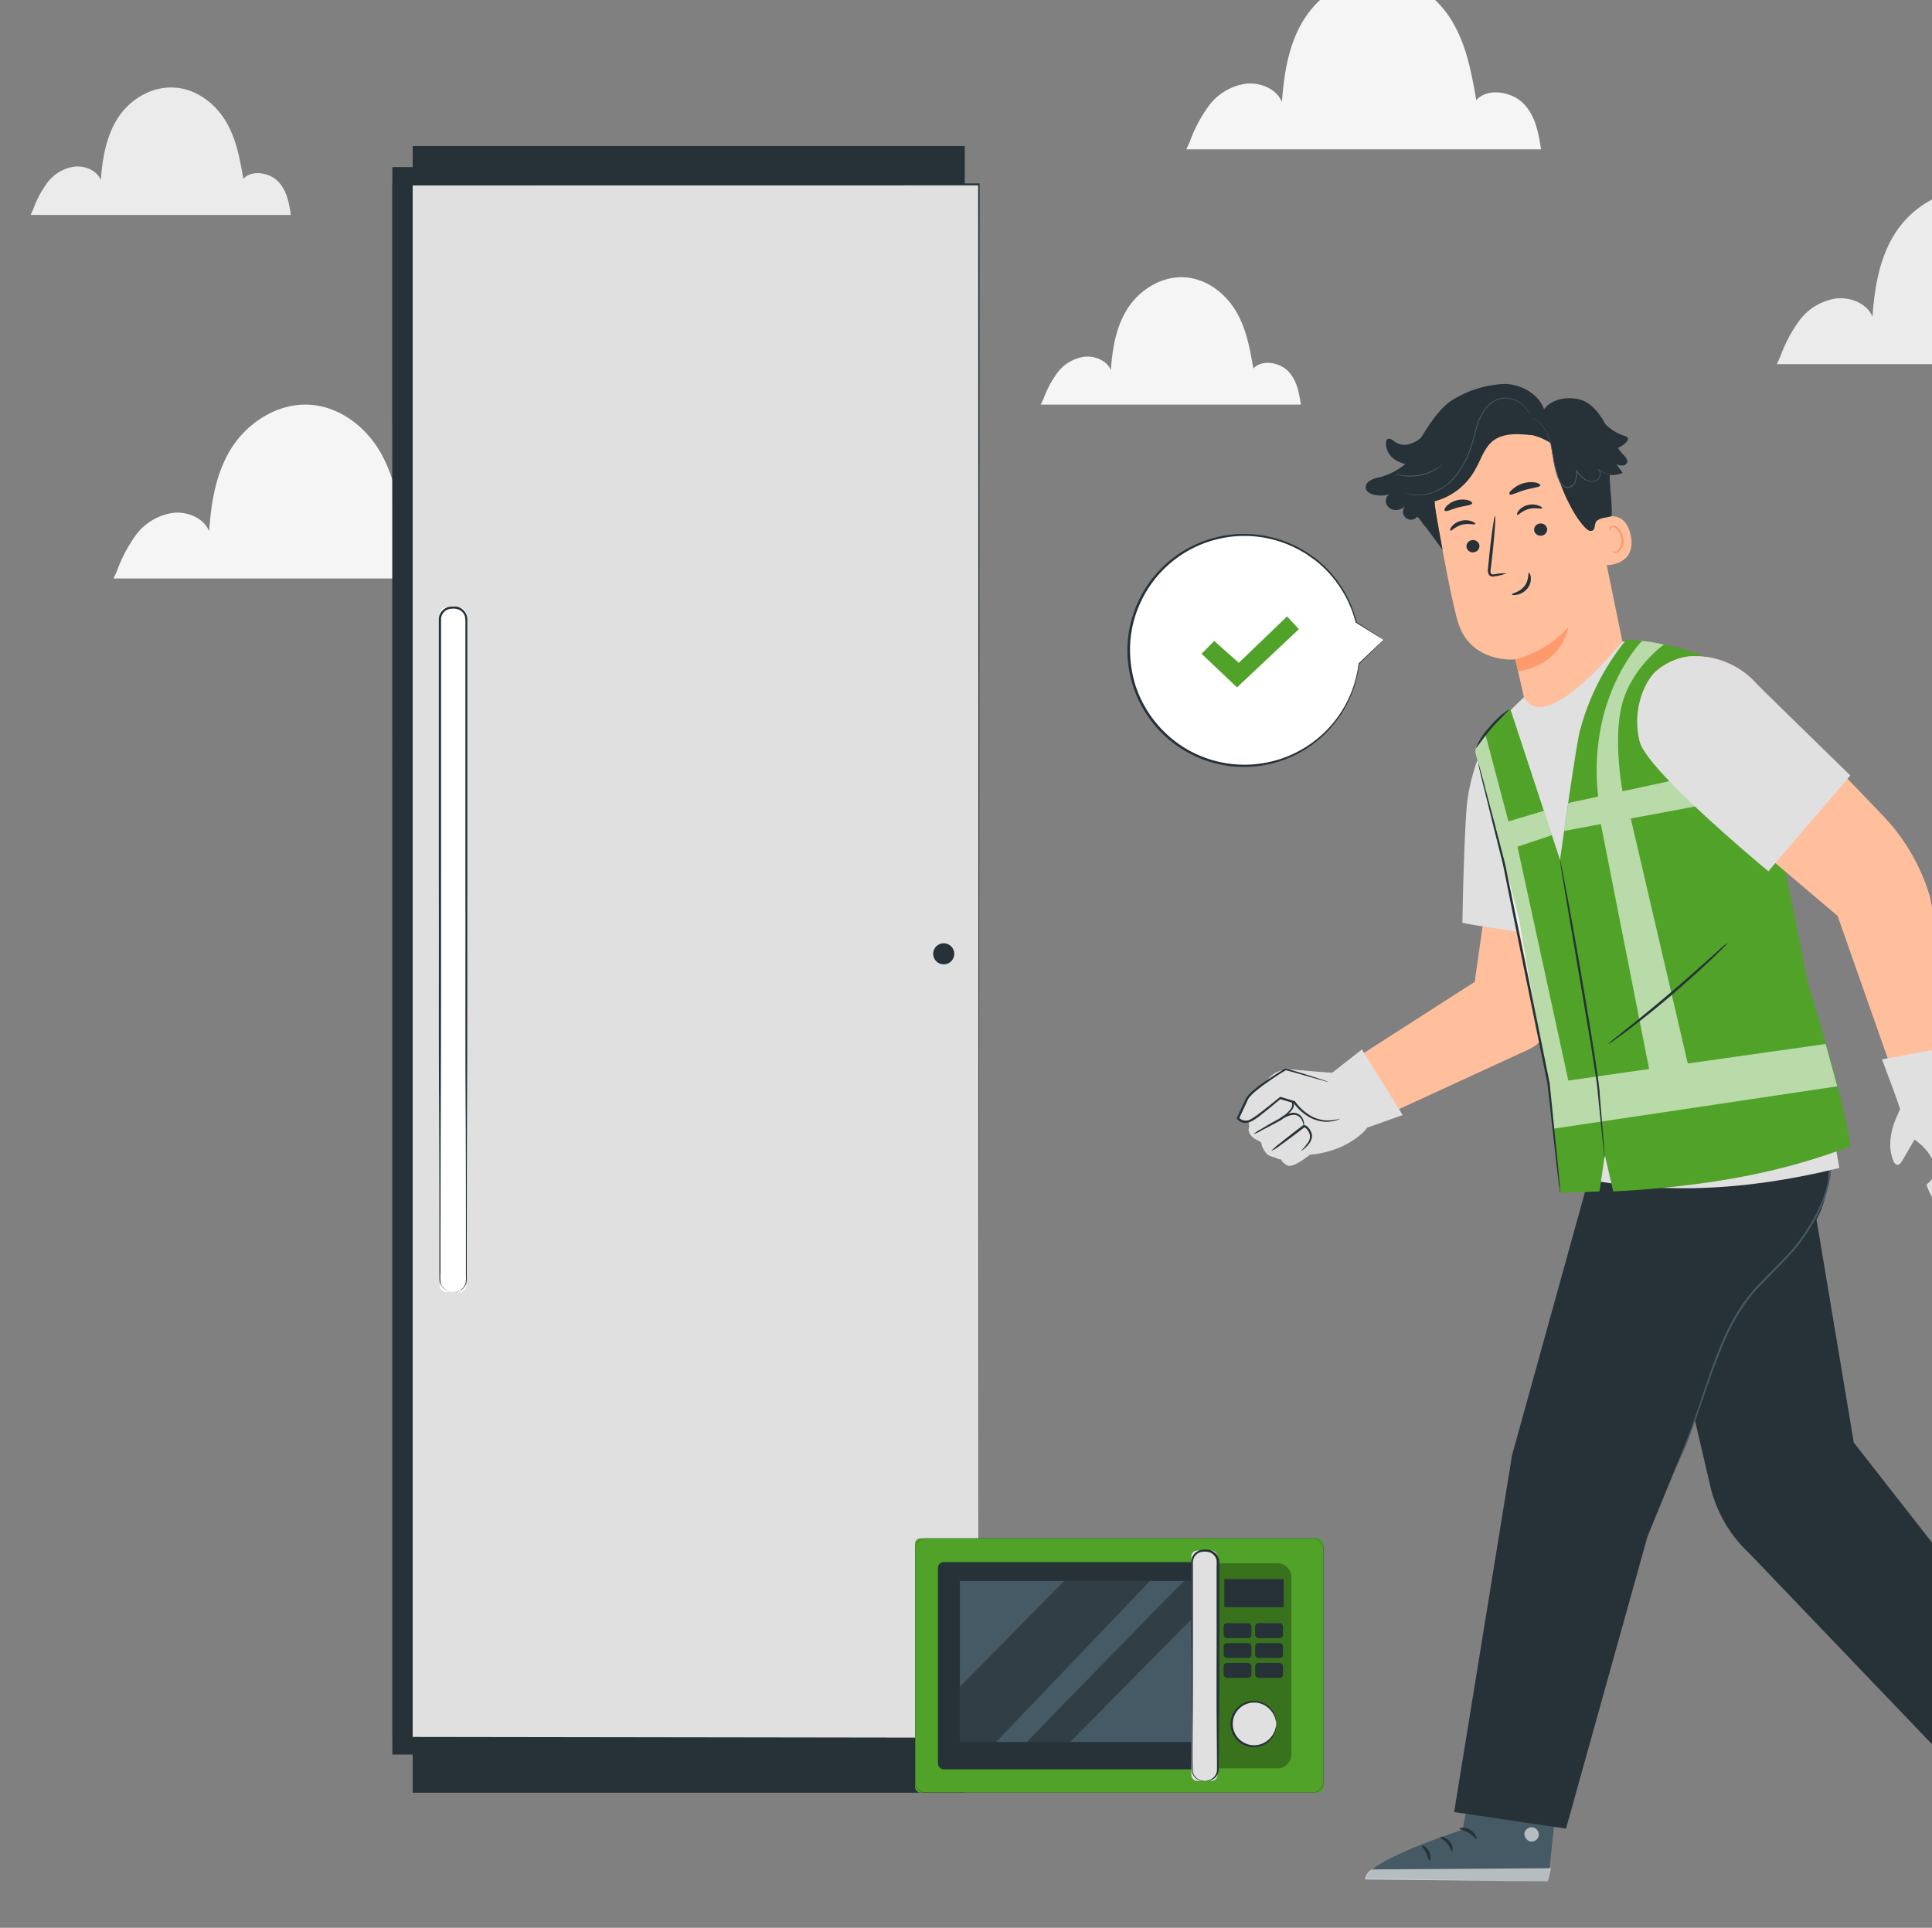 <svg xmlns="http://www.w3.org/2000/svg" xmlns:xlink="http://www.w3.org/1999/xlink" width="945" height="943" viewBox="0 0 945 943">
  <rect x="0" y="0" width="945" height="943" fill="#808080" stroke="none"/>
  <defs>
    <clipPath id="clip-path">
      <rect id="Rettangolo_504" data-name="Rettangolo 504" width="945" height="943" transform="translate(905 135)" fill="#fff" stroke="#707070" stroke-width="1"/>
    </clipPath>
  </defs>
  <g id="Gruppo_di_maschere_26" data-name="Gruppo di maschere 26" transform="translate(-905 -135)" clip-path="url(#clip-path)">
    <g id="Raggruppa_1220" data-name="Raggruppa 1220" transform="translate(0 20)">
      <g id="Raggruppa_1219" data-name="Raggruppa 1219" transform="translate(12.791 -3.264)">
        <g id="freepik--background-complete--inject-98" transform="translate(907.209 126.264)">
          <path id="Tracciato_874" data-name="Tracciato 874" d="M369.382,157.571a70.4,70.4,0,0,1,9.51-17.844,27.529,27.529,0,0,1,17.869-10.536c7.282-.8,15.316,2.753,17.693,9.009,1.026-14.115,3.253-28.6,11.062-40.868s22.373-21.873,37.965-21.022c14.715.826,27.3,10.711,34.311,22.524s9.41,25.226,11.712,38.39c5.581-6.181,17.343-4.229,23.174,1.777s7.283,14.39,8.534,22.323H367.68Z" transform="translate(486.428 8.807)" fill="#ebebeb"/>
          <path id="Tracciato_876" data-name="Tracciato 876" d="M491.462,118.961a70.4,70.4,0,0,1,9.51-17.844A27.529,27.529,0,0,1,518.84,90.607c7.258-.826,15.316,2.728,17.668,9.009,1.051-14.14,3.253-28.63,11.061-40.868s22.4-21.9,37.99-21.047c14.716.826,27.3,10.711,34.311,22.524s9.41,25.226,11.712,38.415c5.556-6.206,17.343-4.254,23.174,1.752s7.283,14.415,8.509,22.323H489.76Z" transform="translate(75.51 -57.649)" fill="#f5f5f5"/>
          <path id="Tracciato_878" data-name="Tracciato 878" d="M157.242,113.671a70.3,70.3,0,0,1,9.46-17.844A27.529,27.529,0,0,1,184.6,85.317c7.258-.826,15.316,2.728,17.668,9.009,1.051-14.14,3.253-28.6,11.062-40.868s22.373-21.9,37.99-21.047c14.715.826,27.3,10.711,34.311,22.524s9.385,25.2,11.687,38.39c5.581-6.206,17.368-4.254,23.174,1.752s7.308,14.415,8.534,22.323H155.54Z" transform="translate(-114.996 157.569)" fill="#f5f5f5"/>
          <path id="Tracciato_879" data-name="Tracciato 879" d="M320.591,101.861a51.828,51.828,0,0,1,6.957-13.089,20.2,20.2,0,0,1,13.114-7.733c5.331-.576,11.237,2.027,12.963,6.607.776-10.361,2.378-20.972,8.108-30.031s16.417-16.067,27.854-15.441c10.811.6,20.021,7.858,25.176,16.467s6.882,18.494,8.584,28.179c4.079-4.555,12.713-3.128,16.993,1.276s5.356,10.561,6.257,16.367H319.34Z" transform="translate(174.717 85.464)" fill="#f5f5f5"/>
          <path id="Tracciato_881" data-name="Tracciato 881" d="M44.861,118.5a51.328,51.328,0,0,1,6.982-13.064A20.021,20.021,0,0,1,64.957,97.7c5.331-.6,11.237,2,12.964,6.607.751-10.361,2.5-21,8.108-30.031s16.417-15.992,27.854-15.241c10.786.6,20.021,7.858,25.176,16.467s6.882,18.494,8.584,28.154c4.079-4.53,12.713-3.1,16.993,1.3s5.356,10.561,6.257,16.367H43.61Z" transform="translate(-43.61 -24.187)" fill="#ebebeb"/>
        </g>
        <g id="freepik--Fridge--inject-64" transform="translate(1084.124 189.686)">
          <rect id="Rettangolo_497" data-name="Rettangolo 497" width="270.039" height="805.512" transform="translate(9.94 0)" fill="#263238"/>
          <path id="Tracciato_1653" data-name="Tracciato 1653" d="M0,0H286.154V759.841H0Z" transform="translate(0.509 18.786)" fill="#e0e0e0"/>
          <path id="Tracciato_1629" data-name="Tracciato 1629" d="M314.5,821.569c0-4.285-.123-314.135-.3-759.84l.3.47L28.08,62.238h0l.321-.509c0,289.265,0,554.872-.074,759.841l-.247-.411,286.416.411-286.514.391h-.247v-.391c0-204.968,0-470.576-.074-759.84V61.22H314.89v.47C314.656,507.434,314.5,817.284,314.5,821.569Z" transform="translate(-27.66 -42.943)" fill="#263238"/>
          <g id="Raggruppa_1218" data-name="Raggruppa 1218" transform="translate(22.738 225.27)">
            <rect id="Rettangolo_502" data-name="Rettangolo 502" width="12.934" height="334.739" rx="2.97" transform="translate(0.45 0.558)" fill="#fff"/>
            <path id="Tracciato_1630" data-name="Tracciato 1630" d="M102.413,502.3a8.726,8.726,0,0,0,1.742-.313,5.87,5.87,0,0,0,3.581-3.424,9.392,9.392,0,0,0,.372-3.737V478.684c0-17.356,0-42.442-.176-73.436s0-67.938-.1-108.912V176.212a21.268,21.268,0,0,0-.2-4.246,5.322,5.322,0,0,0-2.387-3.131,6.653,6.653,0,0,0-4.011-.763,5.3,5.3,0,0,0-5.3,5.029V297.628c0,41.091,0,77.917-.117,108.932s-.117,56.061-.157,73.417V491.5c0,3.327-.509,6.3.939,8.2a5.87,5.87,0,0,0,4.246,2.524h1.761a14.884,14.884,0,0,1-1.761,0,5.87,5.87,0,0,1-4.422-2.524,6.007,6.007,0,0,1-1.291-3.581V479.976c0-17.356,0-42.442-.176-73.417s0-67.938-.1-108.932V173.042a6.287,6.287,0,0,1,6.32-5.988,13.115,13.115,0,0,1,2.289,0,6.317,6.317,0,0,1,5.088,4.559,7.828,7.828,0,0,1,.235,2.309V296.258c0,40.974,0,77.9-.117,108.912s-.117,56.08-.157,73.436v16.143a9.51,9.51,0,0,1-.43,3.816,5.87,5.87,0,0,1-3.757,3.444,4.636,4.636,0,0,1-1.918.294Z" transform="translate(-94.86 -167.004)" fill="#263238"/>
          </g>
          <rect id="Rettangolo_503" data-name="Rettangolo 503" width="7.964" height="774.497" transform="translate(0.979 11.292)" fill="#263238"/>
          <path id="Tracciato_1631" data-name="Tracciato 1631" d="M123.47,833.682h-9.94V57.15h9.94Zm-7.984-1.957h6.027V59.107h-6.027Z" transform="translate(-113.529 -46.837)" fill="#263238"/>
          <path id="Tracciato_1632" data-name="Tracciato 1632" d="M258.478,258.642a5.146,5.146,0,1,1,.277-3.932A5.146,5.146,0,0,1,258.478,258.642Z" transform="translate(15.819 138.812)" fill="#263238"/>
        </g>
        <g id="freepik--Microwave--inject-64" transform="translate(1339.792 870.695)">
          <rect id="Rettangolo_467" data-name="Rettangolo 467" width="199.772" height="124.379" rx="2.59" transform="translate(0 0.062)" fill="#51a228"/>
          <path id="Tracciato_1566" data-name="Tracciato 1566" d="M785.039,373.033H595.994a5.384,5.384,0,0,1-5.384-5.384V253.914a5.384,5.384,0,0,1,5.384-5.384H785.039a5.4,5.4,0,0,1,5.384,5.384V367.649A5.4,5.4,0,0,1,785.039,373.033Zm-189.045-124.4a5.3,5.3,0,0,0-5.281,5.281V367.649a5.281,5.281,0,0,0,5.281,5.281H785.039a5.281,5.281,0,0,0,5.26-5.281V253.914a5.281,5.281,0,0,0-5.26-5.281Z" transform="translate(-590.589 -248.53)" fill="#263238"/>
          <g id="Raggruppa_1201" data-name="Raggruppa 1201" transform="translate(147.538 12.288)" opacity="0.3">
            <path id="Tracciato_1567" data-name="Tracciato 1567" d="M662.4,254.51h29.713a6.822,6.822,0,0,1,6.822,6.822v86.653a6.822,6.822,0,0,1-6.822,6.822H662.4Z" transform="translate(-662.4 -254.51)"/>
          </g>
          <rect id="Rettangolo_468" data-name="Rettangolo 468" width="29.055" height="13.767" transform="translate(151.277 19.994)" fill="#263238"/>
          <rect id="Rettangolo_469" data-name="Rettangolo 469" width="13.624" height="7.315" rx="1.6" transform="translate(150.928 41.569)" fill="#263238"/>
          <rect id="Rettangolo_470" data-name="Rettangolo 470" width="13.624" height="7.315" rx="1.6" transform="translate(166.339 41.569)" fill="#263238"/>
          <rect id="Rettangolo_471" data-name="Rettangolo 471" width="13.624" height="7.315" rx="1.6" transform="translate(150.928 51.289)" fill="#263238"/>
          <rect id="Rettangolo_472" data-name="Rettangolo 472" width="13.624" height="7.315" rx="1.6" transform="translate(166.339 51.289)" fill="#263238"/>
          <rect id="Rettangolo_473" data-name="Rettangolo 473" width="13.624" height="7.315" rx="1.6" transform="translate(150.928 61.008)" fill="#263238"/>
          <rect id="Rettangolo_474" data-name="Rettangolo 474" width="13.624" height="7.315" rx="1.6" transform="translate(166.339 61.008)" fill="#263238"/>
          <path id="Tracciato_1568" data-name="Tracciato 1568" d="M687.8,298.321a10.911,10.911,0,1,1-10.911-10.891A10.911,10.911,0,0,1,687.8,298.321Z" transform="translate(-511.086 -207.497)" fill="#e0e0e0"/>
          <path id="Tracciato_1569" data-name="Tracciato 1569" d="M688.105,298.506a19.635,19.635,0,0,0-.534-2.61,11.118,11.118,0,0,0-4.11-5.753,10.439,10.439,0,1,0,0,16.747,10.954,10.954,0,0,0,4.11-5.774c.452-1.623.432-2.61.534-2.61s0,.247,0,.719a8.215,8.215,0,0,1-.226,2.055,10.931,10.931,0,0,1-3.925,6.267,11.329,11.329,0,1,1,0-17.939,10.952,10.952,0,0,1,3.925,6.164,8.443,8.443,0,0,1,.226,2.055C688.167,298.28,688.146,298.506,688.105,298.506Z" transform="translate(-511.389 -207.682)" fill="#263238"/>
          <rect id="Rettangolo_475" data-name="Rettangolo 475" width="129.27" height="101.406" rx="2.85" transform="translate(11.199 11.692)" fill="#263238"/>
          <rect id="Rettangolo_476" data-name="Rettangolo 476" width="115.338" height="78.865" transform="translate(21.864 20.877)" fill="#455a64"/>
          <path id="Tracciato_1570" data-name="Tracciato 1570" d="M716.661,337.637H601.22V258.67H716.661Zm-115.338-.1H716.558V258.773H601.323Z" transform="translate(-579.398 -237.834)" fill="#263238"/>
          <g id="Raggruppa_1202" data-name="Raggruppa 1202" transform="translate(21.864 20.877)" opacity="0.3">
            <path id="Tracciato_1571" data-name="Tracciato 1571" d="M652.385,258.69,601.24,310.554v27h17.733l75.371-78.865Z" transform="translate(-601.24 -258.69)"/>
          </g>
          <g id="Raggruppa_1203" data-name="Raggruppa 1203" transform="translate(54.556 20.877)" opacity="0.3">
            <path id="Tracciato_1572" data-name="Tracciato 1572" d="M694.268,258.69c-.39,0-77.118,78.865-77.118,78.865h21.268L699.8,275.4V258.69Z" transform="translate(-617.15 -258.69)"/>
          </g>
          <rect id="Rettangolo_477" data-name="Rettangolo 477" width="12.74" height="112.667" rx="2.79" transform="translate(135.126 6.062)" fill="#e0e0e0"/>
          <path id="Tracciato_1573" data-name="Tracciato 1573" d="M663.451,364.415a8.222,8.222,0,0,0,2.322-.616,5.692,5.692,0,0,0,3.205-5.589c0-6.164-.1-14.959-.185-25.809s0-23.9,0-38.3V259.536a22.564,22.564,0,0,0,0-2.938,5.117,5.117,0,0,0-1.192-2.486,4.929,4.929,0,0,0-2.3-1.541,8.218,8.218,0,0,0-2.9-.267,5.219,5.219,0,0,0-4.6,2.753,5.468,5.468,0,0,0-.617,2.692v37.624c0,14.384,0,27.37-.1,38.3s-.164,19.747,0,25.788a5.466,5.466,0,0,0,1.767,3.391,5.793,5.793,0,0,0,2.548,1.336c1.541.247,2.425.144,2.425.226h-.637a8.7,8.7,0,0,1-1.829,0,5.856,5.856,0,0,1-4.706-4.87c-.185-6.164-.144-14.939-.226-25.85s0-23.9-.123-38.3V257.769a6.8,6.8,0,0,1,.74-3.206,6.329,6.329,0,0,1,5.548-3.308,9.413,9.413,0,0,1,3.247.308,6.413,6.413,0,0,1,2.774,1.87,6.165,6.165,0,0,1,1.418,3,27.164,27.164,0,0,1,.1,3.123c0,4.11,0,8.034,0,11.959v22.6c0,14.384,0,27.37-.123,38.3s-.123,19.644-.164,25.809a6.165,6.165,0,0,1-1.171,3.925A5.71,5.71,0,0,1,666.308,364a4.294,4.294,0,0,1-2.856.411Z" transform="translate(-521.297 -245.687)" fill="#263238"/>
        </g>
      </g>
    </g>
    <g id="Raggruppa_1221" data-name="Raggruppa 1221" transform="translate(0 20)">
      <g id="freepik--character-1--inject-2" transform="translate(1484.672 302.811)">
        <path id="Tracciato_1290" data-name="Tracciato 1290" d="M330.282,350.778s-1.1-10.43,6.55-14.422,25.951-8.635,25.951-8.635a60.4,60.4,0,0,0-6.976,27.365l7.514,1.368-23.484,17.226L323.89,350.352Z" transform="translate(271.981 78.306)" fill="#fff"/>
        <path id="Tracciato_1291" data-name="Tracciato 1291" d="M360.69,393.452s-8.86,5.608-15.836.516-19.245-19.424-19.245-19.424a60.56,60.56,0,0,0,27.634-5.9l-2.108-7.335,25.907,13.3L363.18,399.284Z" transform="translate(274.119 120.059)" fill="#fff"/>
        <path id="Tracciato_1292" data-name="Tracciato 1292" d="M325.96,385.006a15.455,15.455,0,0,1-4.643-12.045c.426-7.694,5.069-23.731,5.069-23.731l24.426,5.9-6.841,28.351A32.254,32.254,0,0,1,325.96,385.006Z" transform="translate(268.745 105.043)" fill="#fff"/>
        <circle id="Ellisse_16" data-name="Ellisse 16" cx="39.723" cy="39.723" r="39.723" transform="matrix(0.44, -0.898, 0.898, 0.44, 463.697, 715.374)" fill="#263238"/>
        <circle id="Ellisse_17" data-name="Ellisse 17" cx="23.596" cy="23.596" r="23.596" transform="translate(489.071 678.73) rotate(-11.51)" fill="#455a64"/>
        <path id="Tracciato_1297" data-name="Tracciato 1297" d="M152.95,443.18l-8.1,42.213S98,500.4,97.75,509.124l88.957,1.615,7-67.29Z" transform="translate(-9.109 221.822)" fill="#455a64"/>
        <g id="Raggruppa_661" data-name="Raggruppa 661" transform="translate(165.955 706.051)" opacity="0.6">
          <path id="Tracciato_1298" data-name="Tracciato 1298" d="M136.572,461.524a3.7,3.7,0,0,1,2.647,4.194,3.566,3.566,0,0,1-4.15,2.669,3.9,3.9,0,0,1-2.781-4.486,3.723,3.723,0,0,1,4.621-2.243" transform="translate(-132.219 -461.481)" fill="#fff"/>
        </g>
        <g id="Raggruppa_662" data-name="Raggruppa 662" transform="translate(87.991 726.056)" opacity="0.6">
          <path id="Tracciato_1299" data-name="Tracciato 1299" d="M186.955,476.86l1.436-6.46-87.477.583A6.28,6.28,0,0,0,97.46,475.9Z" transform="translate(-97.46 -470.4)" fill="#fff"/>
        </g>
        <path id="Tracciato_1300" data-name="Tracciato 1300" d="M118.085,462.083c0,.449,2.243.606,4.486,2s3.409,3.23,3.813,3.05-.292-2.737-3.006-4.486S117.905,461.68,118.085,462.083Z" transform="translate(16.157 244.661)" fill="#263238"/>
        <path id="Tracciato_1301" data-name="Tracciato 1301" d="M113.85,463.744c0,.426,1.862,1.144,3.409,3.006s2.019,3.836,2.467,3.813.673-2.557-1.3-4.822S113.85,463.318,113.85,463.744Z" transform="translate(10.903 247.15)" fill="#263238"/>
        <path id="Tracciato_1302" data-name="Tracciato 1302" d="M113.578,472.958c.4,0,.987-2.243-.2-4.486s-3.3-3.342-3.477-2.961,1.144,1.637,2.086,3.656S113.129,472.913,113.578,472.958Z" transform="translate(5.972 249.487)" fill="#263238"/>
        <path id="Tracciato_1303" data-name="Tracciato 1303" d="M119.769,458.332c.2.4,2.243-.247,4.755-.112s4.486.875,4.71.471-1.682-1.929-4.665-2.019S119.545,458,119.769,458.332Z" transform="translate(18.24 238.588)" fill="#263238"/>
        <path id="Tracciato_1304" data-name="Tracciato 1304" d="M218.88,455.152l37.166,25.794S229.6,522.419,234.9,529.35l71.17-57.039-56.658-46.9Z" transform="translate(141.455 199.734)" fill="#455a64"/>
        <g id="Raggruppa_663" data-name="Raggruppa 663" transform="translate(414.27 658.914)" opacity="0.6">
          <path id="Tracciato_1305" data-name="Tracciato 1305" d="M244.886,440.789a3.723,3.723,0,0,1,4.733,1.525,3.589,3.589,0,0,1-1.48,4.71,3.925,3.925,0,0,1-4.979-1.637,3.723,3.723,0,0,1,2.064-4.733" transform="translate(-242.926 -440.466)" fill="#fff"/>
        </g>
        <g id="Raggruppa_664" data-name="Raggruppa 664" transform="translate(375.376 667.268)" opacity="0.6">
          <path id="Tracciato_1306" data-name="Tracciato 1306" d="M297.73,448.967l-5.764-4.778-65.854,56.635a6.37,6.37,0,0,0,.493,5.989Z" transform="translate(-225.586 -444.19)" fill="#fff"/>
        </g>
        <path id="Tracciato_1307" data-name="Tracciato 1307" d="M234.833,452.02c.314.336,2.131-.964,4.71-1.323s4.71.314,4.912,0-2-1.929-5.136-1.436S234.5,451.774,234.833,452.02Z" transform="translate(161.232 229.266)" fill="#263238"/>
        <path id="Tracciato_1308" data-name="Tracciato 1308" d="M232.753,455.39c.2.381,2.243-.292,4.486.135s4.015,1.66,4.329,1.346-1.1-2.4-4.06-2.871S232.484,455.054,232.753,455.39Z" transform="translate(158.67 235.16)" fill="#263238"/>
        <path id="Tracciato_1309" data-name="Tracciato 1309" d="M238.457,462.208c.359-.179-.628-2.243-3.1-3.364s-4.665-.471-4.486,0,1.929.538,3.925,1.48S238.1,462.5,238.457,462.208Z" transform="translate(156.353 240.521)" fill="#263238"/>
        <path id="Tracciato_1310" data-name="Tracciato 1310" d="M232.084,449.895c.4.2,1.548-1.615,3.566-3.118s4.015-2.243,3.948-2.647-2.535-.4-4.89,1.413S231.568,449.783,232.084,449.895Z" transform="translate(157.679 222.734)" fill="#263238"/>
        <path id="Tracciato_1311" data-name="Tracciato 1311" d="M302.149,307.967a38.489,38.489,0,0,1-.471,10.183c-1.907,10.363-.157,27.163-8.972,39.992-13.458,19.626-36.4,43.559-36.4,43.559l-44.86,109.413L171.629,653.927l-54.729-8.1,28.329-174.572,45.465-164.1Z" transform="translate(14.694 52.751)" fill="#263238"/>
        <path id="Tracciato_1312" data-name="Tracciato 1312" d="M353.35,565.865,256.206,441.671,236.871,326,162.09,360.385l23.888,102.438a65.383,65.383,0,0,0,19.043,32.972L311.159,606.666Z" transform="translate(70.865 76.169)" fill="#263238"/>
        <path id="Tracciato_1313" data-name="Tracciato 1313" d="M164.71,486.566a1.979,1.979,0,0,0,.269-.471l.7-1.413c.583-1.256,1.48-3.073,2.512-5.473,2.243-4.778,4.935-11.843,8.075-20.658s6.527-19.447,11.08-30.908,10.721-23.821,20.86-33.869c4.935-5.159,9.959-10,14.467-15.028,1.144-1.256,2.243-2.557,3.23-3.858s1.929-2.692,2.893-4.015,1.772-2.692,2.647-4.037l1.211-1.907,1.121-2.041a67.511,67.511,0,0,0,6.729-16.329,55.382,55.382,0,0,0,1.57-15.275c0-2.243-.359-4.486-.561-6.729a34.644,34.644,0,0,0-1.121-5.877c-.471-1.817-.83-3.5-1.323-5.024s-.852-2.916-1.3-4.15c-.83-2.49-1.548-4.486-2.086-5.675l-.583-1.458a2.088,2.088,0,0,0-.224-.471,1.569,1.569,0,0,0,.135.516c.135.381.292.875.493,1.48.471,1.3,1.144,3.23,1.907,5.72.4,1.234.807,2.647,1.211,4.172s.83,3.207,1.234,5.024.673,3.768,1.032,5.832a39.343,39.343,0,0,1,.493,6.729,54.754,54.754,0,0,1-1.66,15.05,67.291,67.291,0,0,1-6.729,16.082l-1.121,2.019-1.279,2c-.852,1.3-1.66,2.692-2.647,3.97l-2.849,3.97c-1.009,1.279-2.086,2.557-3.207,3.791-4.486,4.979-9.51,9.824-14.445,15.006-10.273,10.161-16.508,22.722-20.994,34.206s-7.806,22.206-10.9,31.021-5.764,15.9-7.761,20.725c-.987,2.445-1.839,4.284-2.355,5.563l-.606,1.436q-.064.177-.112.359Z" transform="translate(74.122 46.212)" fill="#455a64"/>
        <path id="Tracciato_1314" data-name="Tracciato 1314" d="M90.11,370.3l70.138-45.017,12.4-86.938,27.88,36.4L198.29,340.8a20.187,20.187,0,0,1-11.664,17.54l-83.3,38.355Z" transform="translate(-18.605 -32.792)" fill="#ffbf9d"/>
        <path id="Tracciato_1315" data-name="Tracciato 1315" d="M102.637,343.317c-.606.449-7.447,5.989-10.452,5.428a6.1,6.1,0,0,1-4.037-3.948,10,10,0,0,1-6.325-1.592,10.721,10.721,0,0,1-3.006-5.877l-2.579-1.436c-3.746-2.086-3.611-4.845-3.611-4.845a10.475,10.475,0,0,0-.74-6.393c-1.525-2.826,4.486-10.43,7.245-14.355s6.3-9.219,13.794-8.366c10.049,1.144,20.658,1.234,20.658,1.234l14.445-11.327,19.94,32.075-17.5,6.258s-1.548,3.207-9.735,7.9A46.607,46.607,0,0,1,102.637,343.317Z" transform="translate(-41.562 33.708)" fill="#e0e0e0"/>
        <path id="Tracciato_1317" data-name="Tracciato 1317" d="M74.2,314.226a41.859,41.859,0,0,0,8.815-4.352c1.278-.83,2.535-1.749,3.88-2.467a9.758,9.758,0,0,1,4.486-1.256,5.339,5.339,0,0,1,4.082,1.727,3.723,3.723,0,0,1,.426,4.284,3.454,3.454,0,0,1,3.9,2.064,5.428,5.428,0,0,1-.426,4.62,13.1,13.1,0,0,1-3.185,3.589,29.744,29.744,0,0,1-5.832,4.037,9.263,9.263,0,0,1-5.921,1.279,4.486,4.486,0,0,1-3.723-4.239,6.549,6.549,0,0,1-4.486-1.727" transform="translate(-38.381 51.494)" fill="#e0e0e0"/>
        <path id="Tracciato_1318" data-name="Tracciato 1318" d="M93.01,308.284a4.643,4.643,0,0,0-.7-5.181,6.168,6.168,0,0,0-6.123-.561,43.942,43.942,0,0,0-13.121,7.9l-1.009,2.8a11.461,11.461,0,0,0,1.1,3.23,3.836,3.836,0,0,0,2.647,2.019,5.854,5.854,0,0,0,3.14-.74,47.107,47.107,0,0,0,8.972-4.486,17.472,17.472,0,0,0,5.092-4.979Z" transform="translate(-41.041 46.311)" fill="#e0e0e0"/>
        <path id="Tracciato_1319" data-name="Tracciato 1319" d="M77,321.02a24.432,24.432,0,0,1,3.88-3.454c2.512-2.041,5.989-4.778,9.869-7.761.493-.359.987-.718,1.458-1.1a2.708,2.708,0,0,1,.449-.314,1.57,1.57,0,0,1,.7,0,2.018,2.018,0,0,1,1.077.426,7.469,7.469,0,0,1,2.086,2.871,4.486,4.486,0,0,1,.269,3.252,7.94,7.94,0,0,1-1.234,2.467,15.006,15.006,0,0,1-2.714,2.759c-.718.538-1.166.785-1.211.718A28.19,28.19,0,0,0,94.9,316.96a4.8,4.8,0,0,0,.718-4.822,7.132,7.132,0,0,0-1.794-2.445,1.054,1.054,0,0,0-.538-.224c-.179,0,0,0-.426.224l-1.436,1.1c-3.9,2.983-7.447,5.63-10.071,7.492A25.9,25.9,0,0,1,77,321.02Z" transform="translate(-34.901 54.233)" fill="#263238"/>
        <path id="Tracciato_1320" data-name="Tracciato 1320" d="M73.16,316.085a17.266,17.266,0,0,1,3.634-2.422c2.243-1.391,5.54-3.252,9.174-5.271h0l.381-.292a11.82,11.82,0,0,1,5.7-2.422,5.114,5.114,0,0,1,4.665,2.019,6.37,6.37,0,0,1,1.144,3.23c0,.807,0,1.234-.135,1.234a5.359,5.359,0,0,1-.292-1.166,6.729,6.729,0,0,0-1.323-2.826,4.486,4.486,0,0,0-3.97-1.48A11.6,11.6,0,0,0,87,308.93l-.336.247h0c-3.634,2-6.931,3.746-9.353,4.957A16.527,16.527,0,0,1,73.16,316.085Z" transform="translate(-39.674 50.868)" fill="#263238"/>
        <path id="Tracciato_1321" data-name="Tracciato 1321" d="M70.65,314.315a37.087,37.087,0,0,1,6.236-2.019h-.157c2.669-2.243,6.325-5.226,10.385-8.456l2.624-2.064.179-.157h.224a9.6,9.6,0,0,1,3.409,1.166,4.98,4.98,0,0,1,2.243,2.535,3.634,3.634,0,0,1-.2,3.073,8.3,8.3,0,0,1-1.57,2.019,14.171,14.171,0,0,1-2.849,2.131,3.274,3.274,0,0,1-1.166.516,43.5,43.5,0,0,0,3.5-3.14c.92-1.009,2.243-2.6,1.413-4.262a6.213,6.213,0,0,0-4.935-2.983h.4l-2.624,2.086c-4.037,3.23-7.761,6.123-10.564,8.232h0A40.051,40.051,0,0,1,70.65,314.315Z" transform="translate(-42.794 45.864)" fill="#263238"/>
        <path id="Tracciato_1323" data-name="Tracciato 1323" d="M118.45,298.229s-24.673-2.243-25.323-2.064-16.71,10.116-18.841,14.288-4.486,9.6-4.486,9.6,2.579,4.127,8.591-.314,11.91-9.488,11.91-9.488l6.953,2.041s8.793,13.458,22.632,8.007" transform="translate(-43.851 39.072)" fill="#e0e0e0"/>
        <path id="Tracciato_1324" data-name="Tracciato 1324" d="M120.246,320.456a8.6,8.6,0,0,1-1.727.7,10.123,10.123,0,0,1-2.243.561,17.191,17.191,0,0,1-3.05.292,17.943,17.943,0,0,1-8.008-2.131,24.673,24.673,0,0,1-8.03-7.178l.224.179-6.953-2.019h.426c-2.736,2.243-5.7,4.778-8.86,7.222a39.505,39.505,0,0,1-5.047,3.566,8.143,8.143,0,0,1-3.207.9,4.822,4.822,0,0,1-3.3-1.1,4.976,4.976,0,0,1-.807-.875l-.157-.224V320.1l2.445-5.226,1.211-2.557a14.11,14.11,0,0,1,1.3-2.512,22.694,22.694,0,0,1,3.948-3.836,45.675,45.675,0,0,1,4.127-3.14c2.736-1.929,5.406-3.678,7.963-5.249l1.907-1.144.493-.269.314-.135h.4l1.077.269,3.836,1.1c4.845,1.458,8.748,2.714,11.439,3.589l3.073,1.032a5.369,5.369,0,0,1,1.054.426,4.487,4.487,0,0,1-1.122-.224l-3.14-.875-11.507-3.252L94.5,297.039l-.964-.224h0v.022H93.4l-.426.269-1.862,1.121c-2.512,1.593-5.159,3.365-7.873,5.316-1.346.987-2.714,2-4.06,3.118a23.15,23.15,0,0,0-3.746,3.656,14.981,14.981,0,0,0-1.211,2.4c-.4.83-.785,1.682-1.189,2.535-.807,1.7-1.615,3.432-2.422,5.2v-.471a3.93,3.93,0,0,0,.606.628,4.845,4.845,0,0,0,5.383,0,38.777,38.777,0,0,0,4.912-3.454c3.163-2.422,6.123-4.845,8.972-7.133l.2-.179h.247l6.931,2.086h.157v.135a24.427,24.427,0,0,0,7.649,7.043,17.676,17.676,0,0,0,7.671,2.243A26.155,26.155,0,0,0,120.246,320.456Z" transform="translate(-44.211 38.916)" fill="#263238"/>
        <path id="Tracciato_1325" data-name="Tracciato 1325" d="M207.768,280.544l-18.729-91.4c-3.9-22.9-20.5-39.7-43.267-35.148l-2.086.538a41.54,41.54,0,0,0-30.393,47.507c3.5,19.806,7.626,41.675,10.475,52.06,5.9,21.488,28.351,19.2,28.351,19.2s3.006,13.211,4.486,19.6l-1.862,16.037,16.935-8.254Z" transform="translate(9.397 -138.563)" fill="#ffbf9d"/>
        <path id="Tracciato_1326" data-name="Tracciato 1326" d="M130.24,215.461a53.831,53.831,0,0,0,25.907-15.7S153.612,217.7,131.586,221.4Z" transform="translate(31.276 -80.747)" fill="#ff9a6c"/>
        <path id="Tracciato_1327" data-name="Tracciato 1327" d="M119.641,184.435a3.185,3.185,0,0,0,3.791,2.243,3.073,3.073,0,0,0,2.445-3.611,3.185,3.185,0,0,0-3.768-2.243,3.073,3.073,0,0,0-2.467,3.611Z" transform="translate(18.031 -104.383)" fill="#263238"/>
        <path id="Tracciato_1328" data-name="Tracciato 1328" d="M116.133,181.531c.493.292,2.378-2.041,5.675-2.893s6.191.157,6.437-.336-.449-.852-1.7-1.346a8.635,8.635,0,0,0-5.271-.224,8.187,8.187,0,0,0-4.486,2.8C115.954,180.566,115.954,181.4,116.133,181.531Z" transform="translate(13.622 -109.755)" fill="#263238"/>
        <path id="Tracciato_1329" data-name="Tracciato 1329" d="M134.4,180.795a3.185,3.185,0,0,0,3.791,2.243,3.028,3.028,0,0,0,2.445-3.589,3.163,3.163,0,0,0-3.768-2.243,3.05,3.05,0,0,0-2.467,3.589Z" transform="translate(36.378 -108.885)" fill="#263238"/>
        <path id="Tracciato_1330" data-name="Tracciato 1330" d="M130.7,178.091c.493.292,2.378-2.041,5.675-2.893s6.191.157,6.437-.336-.449-.852-1.7-1.346a8.635,8.635,0,0,0-5.271-.224,8.187,8.187,0,0,0-4.486,2.8C130.635,177.126,130.478,177.956,130.7,178.091Z" transform="translate(31.733 -114.031)" fill="#263238"/>
        <path id="Tracciato_1331" data-name="Tracciato 1331" d="M133.388,203.513a23.035,23.035,0,0,0-5.652.426c-.852.135-1.7.179-2-.359a4.486,4.486,0,0,1,0-2.647c.247-2.243.538-4.621.807-7.11,1.077-10.071,1.637-18.28,1.234-18.3s-1.615,8.1-2.692,18.168c-.247,2.49-.493,4.845-.718,7.11a5.047,5.047,0,0,0,.426,3.432,2.243,2.243,0,0,0,1.727.875,5.7,5.7,0,0,0,1.48-.18,22.271,22.271,0,0,0,5.383-1.413Z" transform="translate(23.821 -110.877)" fill="#263238"/>
        <path id="Tracciato_1332" data-name="Tracciato 1332" d="M129.078,174.041c.673.718,3.656-1.009,7.559-2.108s7.312-1.346,7.469-2.243c0-.449-.785-1.054-2.243-1.368a13.458,13.458,0,0,0-11.462,3.387C129.078,172.717,128.7,173.682,129.078,174.041Z" transform="translate(29.657 -120.074)" fill="#263238"/>
        <path id="Tracciato_1333" data-name="Tracciato 1333" d="M114.99,177.431c.875.583,3.387-.852,6.729-1.7s6.123-.964,6.572-1.907c.179-.449-.426-1.1-1.817-1.525a10.766,10.766,0,0,0-5.72,0,10.564,10.564,0,0,0-4.935,2.826C114.766,176.264,114.586,177.139,114.99,177.431Z" transform="translate(12.073 -115.367)" fill="#263238"/>
        <path id="Tracciato_1334" data-name="Tracciato 1334" d="M147.78,177.906c.314-.247,13.66-8.254,17.047,6.729s-12.247,15.185-12.359,14.759S147.78,177.906,147.78,177.906Z" transform="translate(53.078 -110.84)" fill="#ffbf9d"/>
        <path id="Tracciato_1335" data-name="Tracciato 1335" d="M152.066,190.047a3.577,3.577,0,0,0,.785.224,2.6,2.6,0,0,0,1.951-.4,6.729,6.729,0,0,0,1.66-6.415,9.152,9.152,0,0,0-1.57-3.544,3.163,3.163,0,0,0-2.4-1.548,1.368,1.368,0,0,0-1.368,1.077,1.485,1.485,0,0,0,0,.763c0,.045-.381-.179-.4-.807a1.75,1.75,0,0,1,.381-1.077,2.064,2.064,0,0,1,1.346-.7,3.7,3.7,0,0,1,3.23,1.682,9.331,9.331,0,0,1,1.839,3.948,6.908,6.908,0,0,1-2.243,7.267,2.871,2.871,0,0,1-2.467.157C152.178,190.406,152.021,190.092,152.066,190.047Z" transform="translate(56.732 -108.268)" fill="#ff9a6c"/>
        <path id="Tracciato_1336" data-name="Tracciato 1336" d="M137.8,187.892c-.516,0,.2,3.522-2.243,6.572s-6.123,3.454-6.056,3.925.964.493,2.512.224a8.725,8.725,0,0,0,5.092-3.1,7.6,7.6,0,0,0,1.637-5.45C138.585,188.61,138.024,187.825,137.8,187.892Z" transform="translate(30.356 -95.503)" fill="#263238"/>
        <path id="Tracciato_1337" data-name="Tracciato 1337" d="M97.621,197.1a3.679,3.679,0,0,1,1.189-2.445,11.216,11.216,0,0,1,5.361-2.243,32.344,32.344,0,0,0,12.807-6.527,16.215,16.215,0,0,1-4.643-1.907,9.555,9.555,0,0,1-4.822-8.658,2.243,2.243,0,0,1,.852-1.682c.9-.516,1.951.247,2.8.83a8.232,8.232,0,0,0,8.277,1.48,13.457,13.457,0,0,0,5.271-2.983l.135-.247c.606-.964,1.166-1.907,1.75-2.8h0c4.329-6.841,8.254-11.776,12.74-14.916a51.835,51.835,0,0,1,26.445-8.3c8.03.247,16.239,4.822,19.065,12.336,3.409-4.486,9.779-5.989,15.432-5.114h.112c6.236.718,10.879,6.056,13.929,11.529.179.292.336.606.493.9a23.125,23.125,0,0,0,9.465,5.787c.628.2,1.368.449,1.57,1.077a1.862,1.862,0,0,1-.628,1.75,11.214,11.214,0,0,1-4.217,3.006,25.838,25.838,0,0,0,2.849,3.611c.9.942,1.974,2.086,1.66,3.364a2.445,2.445,0,0,1-2.243,1.682,7.2,7.2,0,0,1-2.961-.583l2.983,4.15a13.638,13.638,0,0,1-6.348,1.032c0,5.765,1.458,16.127.9,20.187-3.925.964-4.979.763-6.729,1.884-2.378,1.436-.359,5.765-3.993,5.226-1.862-.247-5.966-6.123-6.931-7.716a86.759,86.759,0,0,1-12-35.08,27.948,27.948,0,0,0-9.824-4.127l.314.157c-6.55-.7-13.907-1.211-19.021,2.961-3.948,3.252-5.518,8.5-8.007,12.965a31.985,31.985,0,0,1-20.389,16.441c.65,6.729,2.871,17.518,3.948,23.731l-8.075-10.946h0c-.583-.628-1.1-1.256-1.615-1.907l-.135-.336h0c-.807-1.032-1.593-2.086-2.535-3.1h0a3.9,3.9,0,0,1-6.729-3.813,8.972,8.972,0,0,1,1.413-2.243,6.191,6.191,0,0,1-5.607,2.871,4.845,4.845,0,0,1-4.486-3.925,4.1,4.1,0,0,1,1.66-3.768,14.176,14.176,0,0,1-8.142,0C99.393,200.218,97.554,199.141,97.621,197.1Z" transform="translate(-9.271 -146.7)" fill="#263238"/>
        <path id="Tracciato_1338" data-name="Tracciato 1338" d="M133.71,154a17.227,17.227,0,0,1,2.647,1.5,16.082,16.082,0,0,1,5,6.437,29.923,29.923,0,0,1,1.817,5.406c.471,2,.807,4.194,1.166,6.482a59.593,59.593,0,0,0,1.458,7.155,24.849,24.849,0,0,0,1.368,3.656,7.94,7.94,0,0,0,2.378,3.3,3.342,3.342,0,0,0,3.3.336,5.092,5.092,0,0,0,2.4-2.243,11.529,11.529,0,0,0,.83-6.011l-.449.157a18.3,18.3,0,0,0,3.7,3.948,6.55,6.55,0,0,0,4.755,1.323,4.2,4.2,0,0,0,2.243-.9,3.858,3.858,0,0,0,1.189-3.88,2.8,2.8,0,0,0-1.077-1.525l-.179.247a14.378,14.378,0,0,0,5.473,2.445,12.3,12.3,0,0,0,1.57.224,1.634,1.634,0,0,0,.538,0H173.3a7.421,7.421,0,0,1-1.548-.314,14.827,14.827,0,0,1-5.316-2.512l-.179.247a2.893,2.893,0,0,1,.875,3.207,3.253,3.253,0,0,1-1.054,1.637,3.97,3.97,0,0,1-1.974.807,6.213,6.213,0,0,1-4.486-1.3,18.458,18.458,0,0,1-3.566-3.858l-.471-.628v.785a11.215,11.215,0,0,1-.785,5.742,4.486,4.486,0,0,1-2.243,1.951,2.849,2.849,0,0,1-2.8-.269,7.514,7.514,0,0,1-2.243-3.1,23.707,23.707,0,0,1-1.346-3.566,61.818,61.818,0,0,1-1.48-7.11c-.381-2.243-.718-4.486-1.211-6.482a28.4,28.4,0,0,0-1.929-5.473,15.835,15.835,0,0,0-5.2-6.46A8.837,8.837,0,0,0,133.71,154Z" transform="translate(35.589 -137.626)" fill="#455a64"/>
        <path id="Tracciato_1339" data-name="Tracciato 1339" d="M105.89,196.033h.2l.628.269c.292.112.628.247,1.077.381a12.732,12.732,0,0,0,1.48.381,19.806,19.806,0,0,0,9.69-.449,25.436,25.436,0,0,0,12-7.873,43.716,43.716,0,0,0,8.3-15.589c.965-2.983,1.637-5.989,2.49-8.792a28.733,28.733,0,0,1,3.342-7.738,15.208,15.208,0,0,1,5.383-5.249,11.371,11.371,0,0,1,3.23-1.144,12.561,12.561,0,0,1,3.163-.112,12.853,12.853,0,0,1,5.159,1.7,13.572,13.572,0,0,1,3.185,2.6,15.7,15.7,0,0,1,1.862,3.006v-.224l-.269-.628a10.5,10.5,0,0,0-1.368-2.243,13.457,13.457,0,0,0-3.207-2.759,13.19,13.19,0,0,0-5.271-1.794,11.372,11.372,0,0,0-6.617,1.234,15.7,15.7,0,0,0-5.585,5.361,29.876,29.876,0,0,0-3.432,7.85c-.852,2.849-1.525,5.832-2.49,8.793a44.21,44.21,0,0,1-8.165,15.432,25.234,25.234,0,0,1-11.753,7.828,20.186,20.186,0,0,1-9.555.606A27.7,27.7,0,0,1,105.89,196.033Z" transform="translate(1.009 -142.964)" fill="#455a64"/>
        <path id="Tracciato_1340" data-name="Tracciato 1340" d="M104,168.823a8.234,8.234,0,0,0,.9.359,16.308,16.308,0,0,0,2.579.65,24.2,24.2,0,0,0,3.925.359,23.954,23.954,0,0,0,9.465-1.862,21.868,21.868,0,0,0,3.5-1.817,17.565,17.565,0,0,0,2.243-1.57,3.5,3.5,0,0,0,.7-.673,33.55,33.55,0,0,1-3.05,1.929,28.021,28.021,0,0,1-3.477,1.7,26.581,26.581,0,0,1-9.286,1.817,27.66,27.66,0,0,1-3.858-.247C105.413,169.16,104,168.734,104,168.823Z" transform="translate(-1.34 -124.861)" fill="#455a64"/>
        <path id="Tracciato_1341" data-name="Tracciato 1341" d="M118.7,315.033c1.144.785,33.421,5.338,33.421,5.338L131.575,223.25a95.147,95.147,0,0,0-10.587,33.264C119.373,274.1,118.7,315.033,118.7,315.033Z" transform="translate(16.932 -51.549)" fill="#e0e0e0"/>
        <path id="Tracciato_1342" data-name="Tracciato 1342" d="M283.28,400.881c-2.019-11.215-12.763-38.131-11.529-40.979l-13.615-42.213-.561-10.452-29.159-95.551-35.125-8.815h-5.428c-20.636,23.978-40.688,40.8-48.381,27.252l-6.437,6.258s-6.393,19.559-6.415,20.187c-.449,9.892-1.166,8.972,1.144,26.445,1.391,10.542,13.66,83.215,13.66,83.215s12.74,57.151,17.45,66.034c.763,1.48,3.746,32.052,3.746,32.052,41.271,9.443,85.234,7.492,131.17-3.925C293.778,460.343,285.3,412.051,283.28,400.881Z" transform="translate(26.206 -76.881)" fill="#e0e0e0"/>
        <g id="Raggruppa_665" data-name="Raggruppa 665" transform="translate(232.664 200.95)" opacity="0.3">
          <path id="Tracciato_1343" data-name="Tracciato 1343" d="M161.96,236.29,223.8,300.058l-8.95-23.125Z" transform="translate(-161.96 -236.29)"/>
        </g>
        <path id="Tracciato_1344" data-name="Tracciato 1344" d="M195.447,202.42A118,118,0,0,0,172.456,247.8c-2.243,10.026-9.533,62.467-9.533,62.467L138.475,236.02s-16.935,16.239-16.935,22.026c0,0,20.927,78.5,21.421,81.667,1.5,9.735,13.637,76.755,14.288,79.851s5.7,53.518,5.7,53.518l19.29-.628,2.579-17.944,4.127,17.944c46.834-2.512,82.5-9.308,116.008-22.093-3.163-21.264-11.6-49.862-20.636-79.335L262.22,261.119,231.805,210.2C222.205,205.964,206.953,203.227,195.447,202.42Z" transform="translate(20.462 -77.44)" fill="#51a228"/>
        <g id="Raggruppa_666" data-name="Raggruppa 666" transform="translate(141.944 125.697)" opacity="0.6">
          <path id="Tracciato_1345" data-name="Tracciato 1345" d="M167.015,417.8,142.14,303.405l16.867-5.63-3.925-11.91L137.722,291l-11.215-42.325s-5.832,5.383-4.89,8.972c.785,2.916,7.245,27.252,9.421,35.417h-.292l3.521,12.987h0l22.968,113.069,2.714,22.206,138.617-20.7L292.892,399.9l-67.447,9.555-27.88-119.843,40.665-7.581c1.166,0-11.619-12.875-11.619-12.875l-33.107,7.155c-1.413-8.5-3.723-26.781-.606-40.912,4.194-19.11,20.9-30.864,20.9-30.864a80.193,80.193,0,0,0-10.721-1.794s-11.551,11.372-18.3,34.363a110.086,110.086,0,0,0-3.163,41.787l-14.6,3.163-2.041,13.637,17.944-3.342,23.619,119.8" transform="translate(-121.514 -202.74)" fill="#fff"/>
        </g>
        <path id="Tracciato_1346" data-name="Tracciato 1346" d="M162.133,439.434a5.116,5.116,0,0,1-.179-.987c0-.718-.224-1.66-.381-2.849-.314-2.6-.74-6.258-1.3-10.856-1.054-9.465-2.535-22.811-4.329-38.759h0c-3.1-15.185-6.729-33.039-10.632-52.082-2.938-14.49-5.72-28.262-8.254-40.822-.628-3.14-1.234-6.191-1.839-9.174s-1.144-5.854-1.907-8.613c-1.368-5.518-2.669-10.654-3.836-15.342-2.243-9.331-4.172-16.912-5.5-22.273-.606-2.557-1.077-4.486-1.436-6.056l-.336-1.593a2.515,2.515,0,0,1,0-.538,2.064,2.064,0,0,1,.2.516c.112.426.269.92.449,1.548.4,1.48.964,3.477,1.66,6.034,1.391,5.316,3.387,12.875,5.854,22.161,1.211,4.688,2.557,9.824,3.97,15.32.785,2.759,1.391,5.63,1.974,8.613s1.234,6.034,1.884,9.151c2.557,12.561,5.383,26.333,8.322,40.823,3.858,19.065,7.447,36.92,10.52,52.127h0c1.615,15.97,2.961,29.338,3.925,38.8.426,4.621.763,8.277,1.009,10.879a24.463,24.463,0,0,0,.224,2.871A4.934,4.934,0,0,1,162.133,439.434Z" transform="translate(21.274 -43.793)" fill="#263238"/>
        <path id="Tracciato_1347" data-name="Tracciato 1347" d="M208.935,268.6a17.563,17.563,0,0,1-2.019,2.243c-1.346,1.391-3.364,3.364-5.854,5.742-5.024,4.8-12.09,11.215-20.187,18.123s-15.7,12.785-21.151,16.957c-2.781,2.064-5.047,3.723-6.729,4.845a15.255,15.255,0,0,1-2.535,1.615,15.839,15.839,0,0,1,2.243-2l6.393-5.137c5.428-4.307,12.852-10.34,20.9-17.181s15.207-13.189,20.366-17.832l6.1-5.473a13.459,13.459,0,0,1,2.467-1.906Z" transform="translate(56.409 4.821)" fill="#263238"/>
        <path id="Tracciato_1348" data-name="Tracciato 1348" d="M161.859,396.227a14.2,14.2,0,0,1-.336-2.243c-.179-1.525-.4-3.566-.7-6.123-.538-5.428-1.323-13.009-2.243-22.161h0c-.426-5.809-1.615-12.561-2.714-19.693S153.4,331.18,152.1,323.24c-3.409-20.03-6.482-38.131-8.725-51.409-1.077-6.46-1.951-11.753-2.579-15.589-.269-1.75-.493-3.14-.65-4.239a7.331,7.331,0,0,1-.157-1.5,6.325,6.325,0,0,1,.381,1.458l.875,4.217c.718,3.813,1.7,8.972,2.938,15.521,2.422,13.122,5.675,31.267,8.972,51.342,1.346,7.963,2.6,15.7,3.723,22.789.516,3.589,1.032,7.065,1.525,10.363.247,1.66.471,3.3.628,4.867l.269,2.243.135,2.355h0c.763,9.174,1.391,16.755,1.839,22.206.179,2.557.336,4.6.449,6.146a9.441,9.441,0,0,1,.135,2.221Z" transform="translate(43.395 -17.677)" fill="#263238"/>
        <path id="Tracciato_1349" data-name="Tracciato 1349" d="M137.959,217.65c.247.269-3.993,4.015-8.546,9.219s-7.492,10-7.783,9.847a32.366,32.366,0,0,1,6.908-10.609,39.476,39.476,0,0,1,9.421-8.456Z" transform="translate(20.574 -58.51)" fill="#263238"/>
        <path id="Tracciato_1350" data-name="Tracciato 1350" d="M299.936,323.882A97.435,97.435,0,0,0,276.811,284l-61.66-64.374a40.172,40.172,0,0,0-33.039-13.458c-6.37.538-14.916,4.755-18.662,9.981-9.151,12.763-6.325,27.746-5.338,32.3l20.658,20.187,75.948,64.508,32.815,93.264,30.639-5.518Z" transform="translate(64.436 -72.914)" fill="#ffbf9d"/>
        <path id="Tracciato_1351" data-name="Tracciato 1351" d="M158.234,248.49a38.893,38.893,0,0,1,5.338-32.3c3.746-5.226,12.292-9.443,18.662-9.981a40.172,40.172,0,0,1,33.039,13.458l45.8,44.725-40.1,46.856S163.371,263.653,158.234,248.49Z" transform="translate(64.313 -72.864)" fill="#e0e0e0"/>
        <path id="Tracciato_1352" data-name="Tracciato 1352" d="M226.093,337.419s7.85,5.069,9.465,12.045a8.792,8.792,0,0,1-3.544,9.892s2.243,9.152,8.3,10.43a7.11,7.11,0,0,0,8.3-3.768s1.772.628,2.557.807c6.729,1.413,7.424-8.972,7.424-8.972,4.621,0,6.236-6.527,6.236-6.527a59.934,59.934,0,0,0-.92-11.641c-1.077-4.486-10.878-20.793-10.878-20.793s-1.75-26.333-2-28.262l-40.845,7.559s8.568,22.43,8.815,24.471c0,0-2.669,5.944-3.185,7.693-1.144,3.88-3.028,11.215.359,18.348,0,0,1.66,2.4,3.3,0S226.093,337.419,226.093,337.419Z" transform="translate(130.653 32.204)" fill="#e0e0e0"/>
        <path id="Tracciato_1353" data-name="Tracciato 1353" d="M226.872,320.877c.269-.179,1.615,1.57,1.772,4.172s-.92,4.486-1.211,4.351,0-2,0-4.262S226.535,321.169,226.872,320.877Z" transform="translate(151.295 69.785)" fill="#263238"/>
        <path id="Tracciato_1354" data-name="Tracciato 1354" d="M231.578,318c.336,0,.785,1.368.964,3.185s0,3.3-.314,3.32-.785-1.436-.964-3.185S231.219,318,231.578,318Z" transform="translate(156.749 66.225)" fill="#263238"/>
      </g>
      <g id="freepik--speech-bubble--inject-2" transform="translate(1456.5 376.167)">
        <path id="Tracciato_1355" data-name="Tracciato 1355" d="M166.655,225.612,154.543,237.3a56.568,56.568,0,1,1-1.323-20.187h0Z" transform="translate(-41.488 -173.786)" fill="#fff"/>
        <path id="Tracciato_1356" data-name="Tracciato 1356" d="M166.813,225.88a7.435,7.435,0,0,0-.807-.583l-2.445-1.66-9.959-6.5a.247.247,0,0,0-.336,0v.112h.449a56.523,56.523,0,0,0-12.763-24.337,58.547,58.547,0,0,0-6.348-6.056c-1.166-.987-2.49-1.817-3.746-2.736-.65-.449-1.279-.964-1.974-1.368l-2.108-1.211A56.972,56.972,0,0,0,46.5,208.026a56.628,56.628,0,0,0,3.723,53.092A56.21,56.21,0,0,0,68.66,279.51a56.725,56.725,0,0,0,86.288-41.9v.135c3.9-3.835,6.908-6.729,8.972-8.86l2.243-2.243a9.662,9.662,0,0,0,.718-.74s-.314.247-.852.763l-2.378,2.243-8.972,8.546a.247.247,0,0,0,0,.135,56.206,56.206,0,0,1-85.323,40.979,56.68,56.68,0,0,1-23.731-30.146,58.026,58.026,0,0,1-2.579-13.458,54.348,54.348,0,0,1,4.6-26.557,55.938,55.938,0,0,1,78.684-26.131l2.086,1.189a22.568,22.568,0,0,1,1.929,1.323c1.256.9,2.557,1.727,3.723,2.669a55.2,55.2,0,0,1,6.3,5.944,56.792,56.792,0,0,1,12.875,23.933.224.224,0,0,0,.292.157.247.247,0,0,0,.179-.224h0l-.359.2,9.981,6.191,2.624,1.593Z" transform="translate(-41.647 -174.054)" fill="#263238"/>
        <path id="Tracciato_1357" data-name="Tracciato 1357" d="M57.79,210.308,64,204.072l12.022,10.677,23.6-22.7,5.787,6.236L75.151,226.771Z" transform="translate(-21.581 -151.686)" fill="#51a228"/>
      </g>
    </g>
  </g>
</svg>
